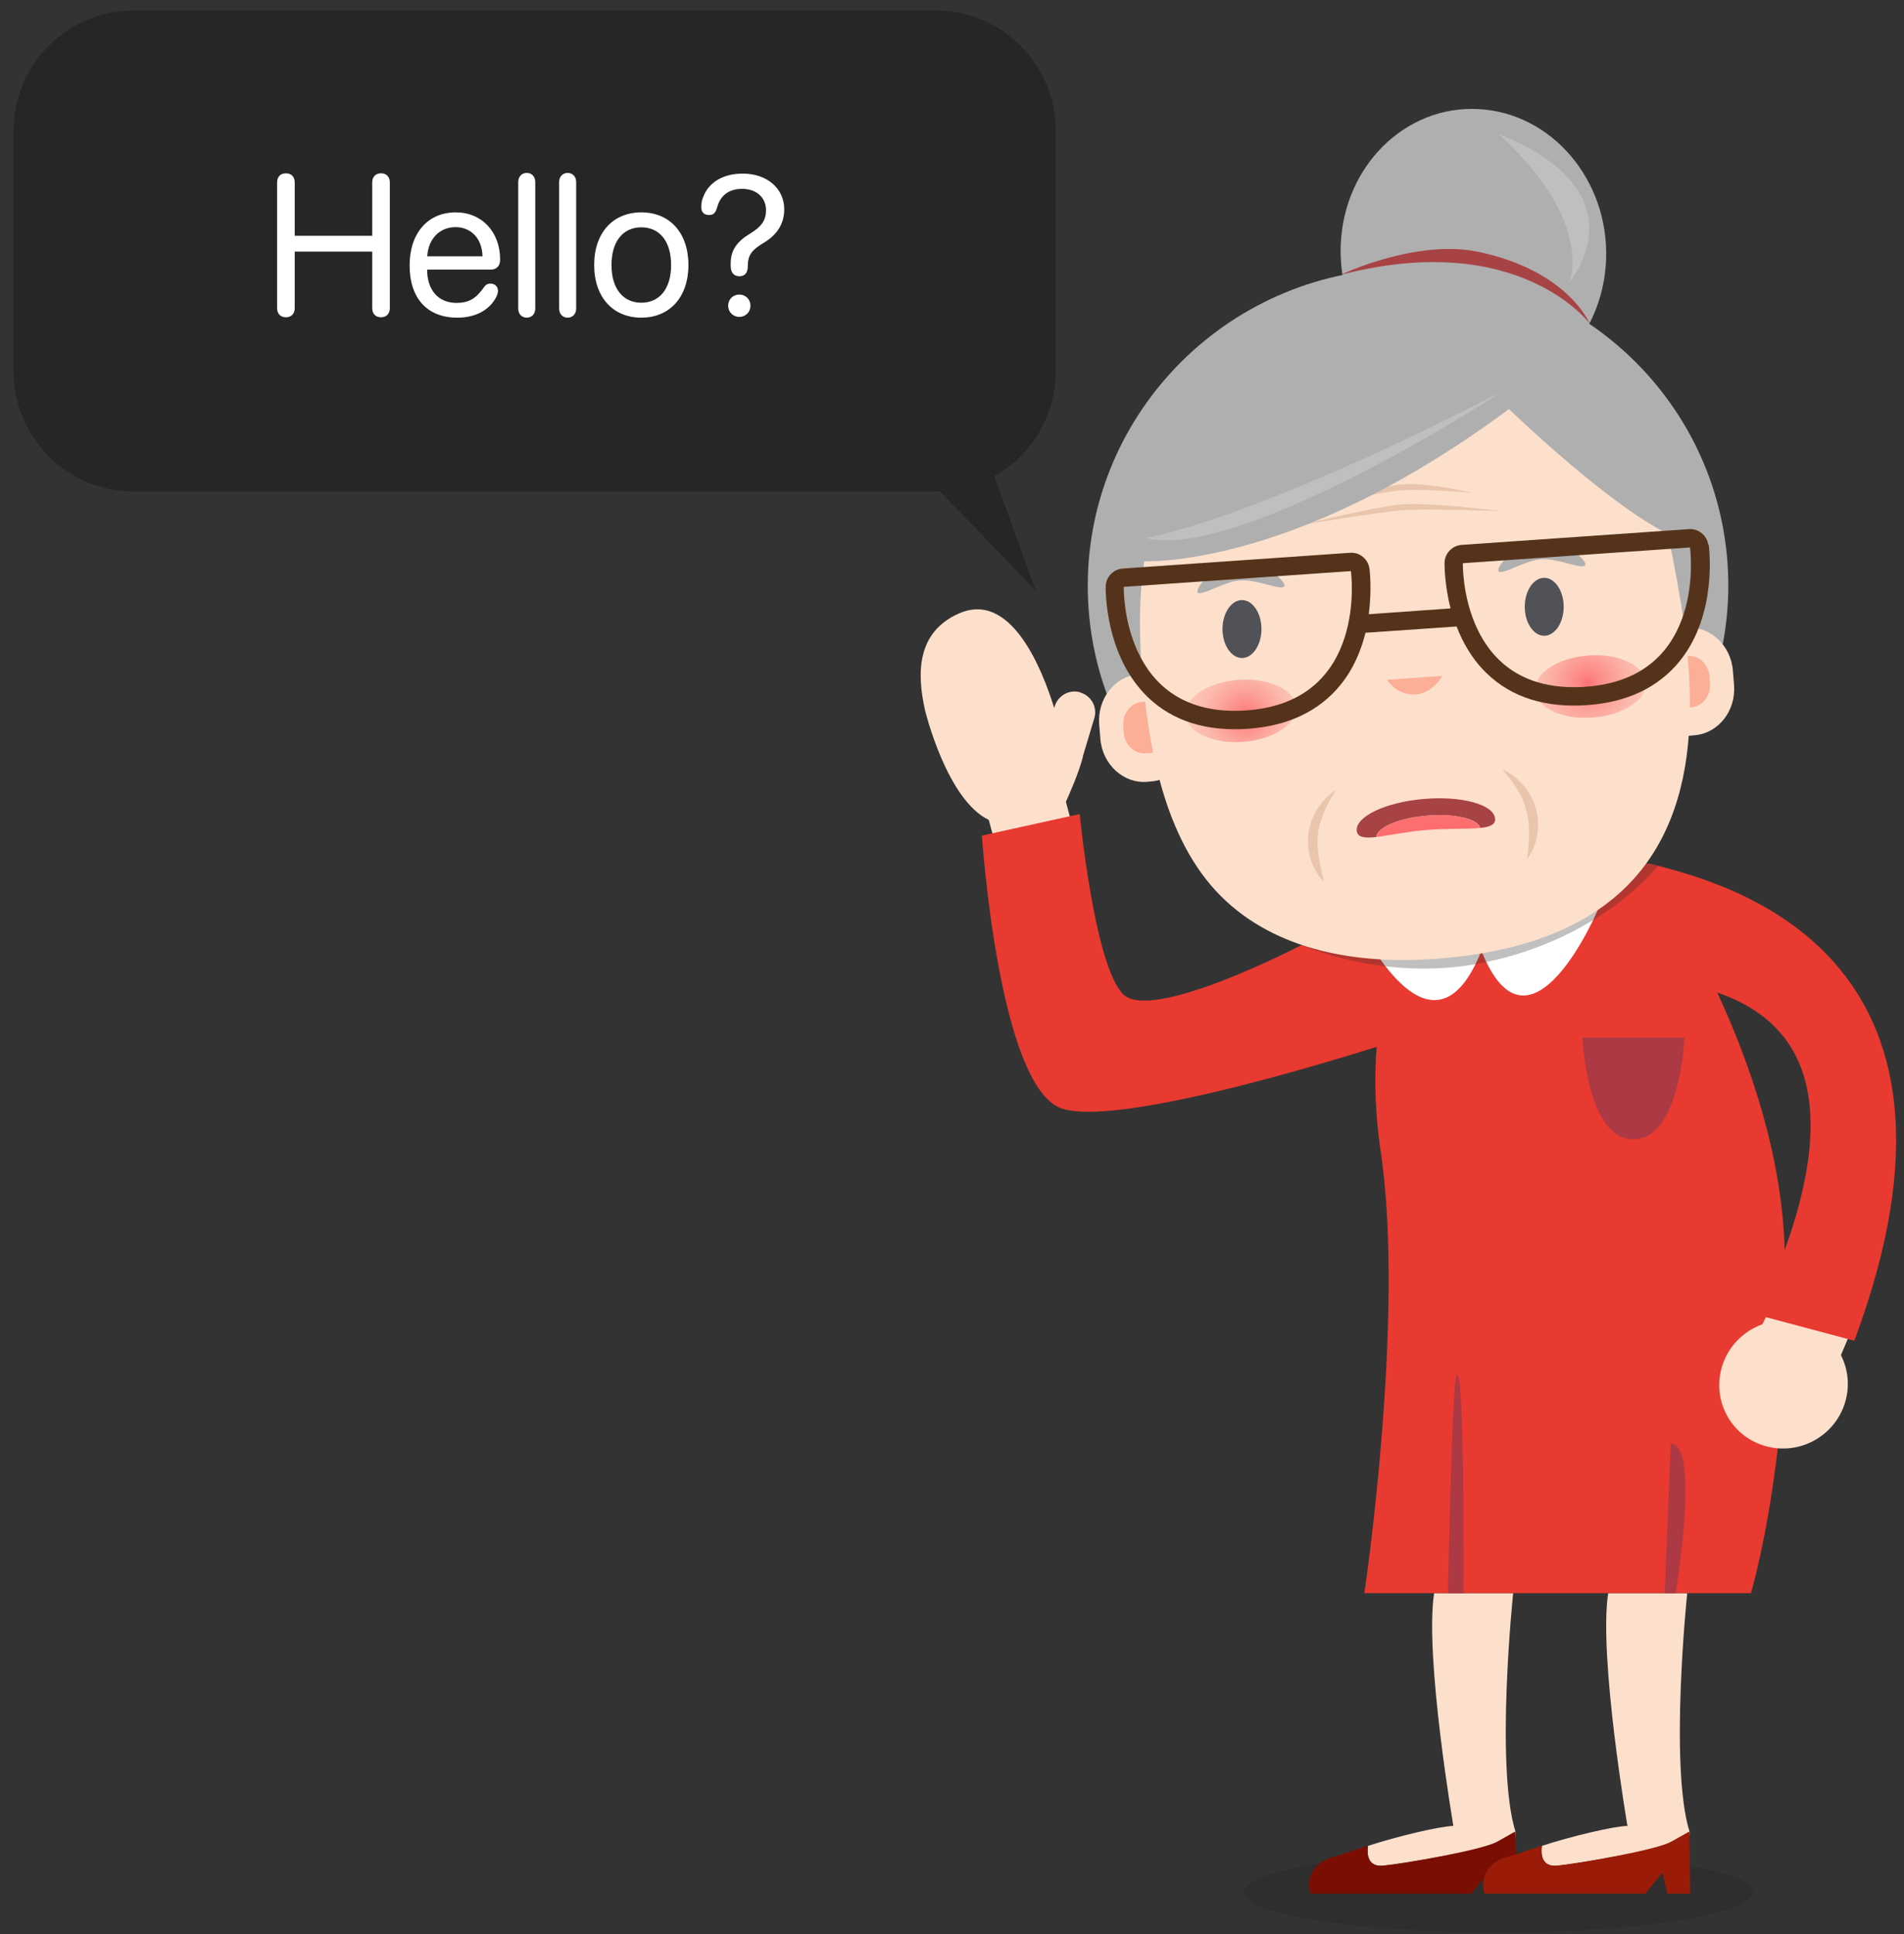 <svg width="190" height="193" viewBox="0 0 190 193" fill="none" xmlns="http://www.w3.org/2000/svg">
<rect x="0" y="0" width="190" height="193" fill="#333333" stroke="none"/>
<path fill-rule="evenodd" clip-rule="evenodd" d="M105.248 70.465C105.595 69.378 106.729 68.754 107.816 69.078V69.101C108.903 69.424 109.527 70.558 109.203 71.645L108.093 75.346C107.785 76.863 106.495 79.719 106.368 79.996C106.564 80.764 106.815 81.69 107.122 82.724L99.073 83.302C98.936 82.805 98.799 82.305 98.664 81.799C98.661 81.799 98.659 81.799 98.656 81.799C94.47 79.787 92.319 70.905 92.319 70.905C91.417 66.95 91.602 63.064 95.626 61.237C100.854 58.854 103.976 66.695 105.202 70.65L105.248 70.465Z" fill="#FCE0CC"/>
<path opacity="0.1" d="M174.914 188.795C174.914 191.016 163.558 192.82 149.518 192.82C135.478 192.82 124.122 191.016 124.122 188.795C124.122 186.575 135.478 184.771 149.518 184.771C163.558 184.771 174.914 186.575 174.914 188.795Z" fill="black"/>
<path fill-rule="evenodd" clip-rule="evenodd" d="M143.111 158.958C142.14 165.227 145.031 182.18 145.031 182.18C143.597 182.227 139.434 183.221 136.519 184.169C136.404 185.002 136.473 186.321 138.069 186.159C139.241 186.04 141.783 185.637 144.187 185.163L143.99 185.858H150.998L151.23 182.759C149.194 176.19 150.998 158.958 150.998 158.958H143.111ZM162.401 182.18C162.401 182.18 159.51 165.227 160.481 158.958H168.368C168.368 158.958 166.564 176.19 168.6 182.759L168.368 185.858H161.36L161.558 185.158C159.147 185.634 156.592 186.04 155.416 186.159C153.82 186.321 153.751 185.002 153.866 184.169C156.781 183.221 160.944 182.227 162.378 182.18C162.378 182.18 162.381 182.198 162.387 182.23L162.401 182.18Z" fill="#FCE0CC"/>
<path d="M129.881 94.289C129.881 94.289 114.939 102.083 112.071 99.192C109.203 96.324 107.746 81.221 107.746 81.221L97.986 83.371C97.986 83.371 99.651 108.606 106.011 110.618C112.372 112.63 138.393 104.119 138.393 104.119L142.278 95.052L129.881 94.266V94.289Z" fill="#E83A30"/>
<path d="M164.182 86.263L154.722 87.789H143.851C143.851 87.789 134.993 96.093 137.791 114.966C140.243 131.527 136.149 158.958 136.149 158.958H174.729C174.729 158.958 179.193 143.901 178.036 123.362C176.973 104.304 164.205 86.263 164.205 86.263H164.182Z" fill="#E83A30"/>
<path d="M175.122 132.452C178.291 130.856 182.154 132.105 183.726 135.251C185.299 138.396 184.004 142.236 180.835 143.832C177.666 145.428 173.804 144.179 172.231 141.033C170.658 137.888 171.954 134.048 175.122 132.452Z" fill="#FCE0CC"/>
<path d="M174.775 134.141C174.775 134.141 187.427 112.26 179.656 104.489L184.837 99.192C184.837 99.192 194.736 110.919 183.241 136.245L174.775 134.141Z" fill="#FCE0CC"/>
<path d="M167.883 97.989C165.2 97.087 162.239 94.196 163.002 91.513C163.743 88.83 162.285 85.523 165.015 86.263C171.861 88.09 199.616 94.728 185.045 133.771L175.4 131.203C189.208 101.528 172.046 99.354 167.883 97.966V97.989Z" fill="#E83A30"/>
<path d="M133.073 185.28C134.044 184.979 135.247 184.563 136.496 184.146C136.38 184.979 136.45 186.297 138.046 186.135C140.336 185.904 147.853 184.586 149.356 183.776C149.379 183.776 151.206 182.735 151.206 182.735L151.299 188.934H149.009L148.523 186.853L146.812 188.934H130.76C130.76 188.934 129.835 186.274 133.027 185.257L133.073 185.28Z" fill="#7A0E03"/>
<path d="M150.443 185.28C151.415 184.979 152.617 184.563 153.866 184.146C153.751 184.979 153.82 186.297 155.416 186.135C157.706 185.904 165.223 184.586 166.726 183.776C166.749 183.776 168.577 182.735 168.577 182.735L168.669 188.934H166.379L165.894 186.853L164.182 188.934H148.13C148.13 188.934 147.205 186.274 150.397 185.257L150.443 185.28Z" fill="#991B08"/>
<path d="M157.891 103.517H168.091C168.091 103.517 167.698 113.671 163.002 113.671C158.307 113.671 157.914 103.517 157.914 103.517H157.891Z" fill="#AC3943"/>
<path d="M144.499 158.958C144.499 158.958 144.892 138.026 145.355 137.217C146.164 135.806 146.049 158.958 146.049 158.958H144.499Z" fill="#AC3943"/>
<path d="M166.125 158.958L166.726 144.04C169.71 144.04 167.212 158.958 167.212 158.958H166.125Z" fill="#AC3943"/>
<path d="M136.149 93.086C136.149 93.086 143.042 106.894 147.829 94.867L136.149 93.086Z" fill="white"/>
<path d="M159.441 90.796C159.441 90.796 152.617 106.894 147.83 94.867L159.441 90.796Z" fill="white"/>
<path opacity="0.3" d="M129.881 94.289C129.881 94.289 138.115 98.012 147.806 96.093C159.834 93.734 165.454 86.378 165.454 86.378C165.454 86.378 164.737 86.147 164.275 86.147C163.812 86.147 129.881 94.266 129.881 94.266V94.289Z" fill="#302E2C"/>
<path fill-rule="evenodd" clip-rule="evenodd" d="M169.826 70.997C171.792 66.487 172.763 61.468 172.393 56.218C171.167 38.755 155.902 25.617 138.3 26.843C120.699 28.069 107.399 43.219 108.625 60.682C108.995 65.932 110.638 70.766 113.228 74.952L169.826 70.997Z" fill="#AFAFAF"/>
<path d="M114.963 77.959L114.5 78.005C112.141 78.214 110.013 76.294 109.805 73.727L109.689 72.293C109.481 69.725 111.239 67.482 113.598 67.273L114.061 67.227C116.42 67.019 118.548 68.939 118.756 71.506L118.872 72.94C119.08 75.507 117.322 77.751 114.963 77.959Z" fill="#FCE0CC"/>
<path d="M114.616 75.161H114.384C113.251 75.276 112.233 74.351 112.141 73.125L112.095 72.431C112.002 71.206 112.835 70.118 113.968 70.026H114.199C115.333 69.91 116.35 70.835 116.443 72.061L116.489 72.755C116.582 73.981 115.749 75.068 114.616 75.161Z" fill="#FDAE96"/>
<path d="M169.132 73.356L168.669 73.403C166.31 73.611 164.182 71.691 163.974 69.124L163.858 67.69C163.65 65.122 165.408 62.879 167.767 62.671L168.23 62.624C170.589 62.416 172.717 64.336 172.925 66.903L173.041 68.337C173.249 70.905 171.491 73.148 169.132 73.356Z" fill="#FCE0CC"/>
<path d="M168.762 70.581H168.53C167.397 70.697 166.379 69.771 166.287 68.546L166.24 67.852C166.148 66.626 166.981 65.539 168.114 65.446H168.345C169.479 65.331 170.496 66.256 170.589 67.482L170.635 68.175C170.728 69.401 169.895 70.489 168.762 70.581Z" fill="#FDAE96"/>
<path d="M168.53 73.31C168.97 67.389 167.998 61.167 166.958 55.824C165.963 50.759 164.182 45.601 160.389 41.924C154.745 36.465 146.604 35.355 139.087 36.141C131.523 36.928 123.636 39.449 118.571 45.416C113.876 50.944 113.39 59.525 113.922 66.441C114.523 74.143 116.096 83.695 121.832 89.408C127.383 94.959 135.617 96.208 143.134 95.676C149.795 95.214 156.919 93.502 161.938 88.807C166.31 84.69 168.114 79.139 168.53 73.287V73.31Z" fill="#FCE0CC"/>
<path fill-rule="evenodd" clip-rule="evenodd" d="M160.273 25.872C159.996 33.759 153.843 39.865 146.534 39.472C139.225 39.102 133.512 32.394 133.79 24.484C134.068 16.597 140.22 10.491 147.529 10.884C154.838 11.254 160.551 17.962 160.273 25.872Z" fill="#AFAFAF"/>
<path d="M129.326 70.535C129.442 72.246 127.082 73.796 124.029 74.027C120.976 74.235 118.409 73.033 118.293 71.321C118.178 69.609 120.537 68.06 123.59 67.829C126.643 67.62 129.21 68.823 129.326 70.535Z" fill="url(#paint0_radial_59419_99528)"/>
<path d="M164.228 68.106C164.344 69.818 161.985 71.367 158.932 71.599C155.879 71.83 153.311 70.604 153.196 68.892C153.08 67.181 155.439 65.631 158.492 65.4C161.545 65.169 164.113 66.394 164.228 68.106Z" fill="url(#paint1_radial_59419_99528)"/>
<path opacity="0.2" fill-rule="evenodd" clip-rule="evenodd" d="M149.61 13.428C149.61 13.428 163.534 18.031 156.711 28.092C155.948 29.226 160.157 23.096 149.61 13.428Z" fill="white"/>
<path d="M138.393 67.829L143.944 67.435C143.944 67.435 142.972 69.17 141.284 69.286C139.364 69.424 138.393 67.805 138.393 67.805V67.829Z" fill="#FDAE96"/>
<path fill-rule="evenodd" clip-rule="evenodd" d="M133.952 27.352C133.952 27.352 141.446 23.79 147.668 25.155C156.526 27.075 158.631 32.279 158.631 32.279C158.631 32.279 151.646 22.865 133.975 27.375L133.952 27.352Z" fill="#A74344"/>
<path fill-rule="evenodd" clip-rule="evenodd" d="M152.409 85.708C154.352 82.978 153.751 78.676 149.934 76.757C152.64 79.948 152.825 81.776 152.409 85.708ZM132.125 87.997C129.812 85.569 129.835 81.221 133.327 78.792C131.084 82.331 131.153 84.158 132.125 87.997Z" fill="#E8C5AC"/>
<path d="M119.542 59.132C119.936 59.479 122.133 58.022 123.775 57.906C125.417 57.79 127.776 58.924 128.146 58.531C128.493 58.114 126.18 55.963 123.659 56.125C121.138 56.31 119.149 58.762 119.542 59.132Z" fill="#AFAFAF"/>
<path d="M149.564 57.027C149.957 57.374 152.155 55.917 153.797 55.801C155.439 55.686 157.798 56.819 158.168 56.426C158.515 56.009 156.202 53.858 153.681 54.02C151.16 54.205 149.171 56.657 149.564 57.027Z" fill="#AFAFAF"/>
<path fill-rule="evenodd" clip-rule="evenodd" d="M133.308 50.257C133.216 50.282 133.166 50.297 133.166 50.297V50.32C133.166 50.32 133.215 50.297 133.308 50.257ZM133.308 50.257C134.076 50.046 137.777 49.053 139.966 48.909C142.394 48.747 146.928 49.186 146.928 49.186C146.928 49.186 142.718 48.122 139.919 48.331C137.435 48.515 134.039 49.94 133.308 50.257ZM129.95 52.367C129.905 52.374 129.881 52.378 129.881 52.378H129.904C129.904 52.378 129.92 52.374 129.95 52.367ZM129.95 52.367C130.719 52.237 137.696 51.073 140.012 50.898C142.44 50.736 149.726 50.99 149.726 50.99C149.726 50.99 142.787 50.111 139.989 50.32C137.32 50.518 130.571 52.21 129.95 52.367Z" fill="#E8C5AC"/>
<path fill-rule="evenodd" clip-rule="evenodd" d="M113.575 55.986C113.575 55.986 128.447 57.235 150.582 40.813C150.582 40.813 160.875 50.805 167.05 53.558C167.05 53.558 165.454 31.631 139.11 33.458C109.805 35.494 113.598 55.986 113.598 55.986H113.575Z" fill="#AFAFAF"/>
<path opacity="0.2" fill-rule="evenodd" clip-rule="evenodd" d="M149.449 39.287C150.675 38.662 123.775 56.125 114.292 53.673C114.292 53.673 124.099 52.286 149.449 39.287Z" fill="white"/>
<path d="M170.473 54.367C170.334 53.419 169.502 52.725 168.53 52.794L145.864 54.367C144.915 54.437 144.175 55.2 144.152 56.148C144.152 56.287 144.129 58.276 144.753 60.705L136.589 61.283C136.912 58.808 136.681 56.888 136.658 56.726C136.519 55.778 135.687 55.084 134.715 55.154L112.048 56.726C111.1 56.796 110.36 57.559 110.337 58.507C110.337 58.785 110.221 65.4 114.546 69.563C117.021 71.946 120.398 73.01 124.561 72.709C128.54 72.431 131.639 70.951 133.767 68.337C135.085 66.718 135.825 64.868 136.265 63.133L145.355 62.509C145.979 64.128 146.928 65.816 148.385 67.204C150.86 69.586 154.236 70.65 158.4 70.35C162.378 70.072 165.477 68.592 167.605 65.978C171.422 61.283 170.543 54.645 170.52 54.367H170.473ZM124.399 70.882C111.817 71.761 112.141 58.554 112.141 58.554L134.808 56.981C134.808 56.981 136.612 70.026 124.376 70.882H124.399ZM158.238 68.522C145.655 69.401 145.979 56.194 145.979 56.194L168.646 54.622C168.646 54.622 170.45 67.667 158.215 68.522H158.238Z" fill="#55331A"/>
<path d="M149.194 81.683C149.079 80.272 145.887 79.393 142.07 79.717C138.254 80.041 135.27 81.475 135.386 82.886C135.455 83.557 136.172 83.649 137.329 83.51C137.421 82.562 139.595 81.614 142.371 81.382C145.147 81.151 147.459 81.683 147.714 82.608C148.662 82.516 149.24 82.284 149.194 81.683Z" fill="#A74344"/>
<path d="M142.371 81.382C139.596 81.614 137.421 82.562 137.329 83.51C138.578 83.371 140.336 82.978 142.325 82.816C144.499 82.631 146.442 82.747 147.691 82.608C147.436 81.683 145.123 81.151 142.348 81.382H142.371Z" fill="#FD6F6F"/>
<path fill-rule="evenodd" clip-rule="evenodd" d="M154.098 63.434C155.161 63.434 156.04 62.139 156.04 60.543C156.04 58.947 155.161 57.652 154.098 57.652C153.034 57.652 152.155 58.947 152.155 60.543C152.155 62.139 153.034 63.434 154.098 63.434ZM123.937 65.654C125.001 65.654 125.88 64.359 125.88 62.763C125.88 61.167 125.001 59.872 123.937 59.872C122.873 59.872 121.994 61.167 121.994 62.763C121.994 64.359 122.873 65.654 123.937 65.654Z" fill="#515257"/>
<path fill-rule="evenodd" clip-rule="evenodd" d="M13.355 1.04C6.727 1.04 1.355 6.413 1.355 13.04V37.04C1.355 43.667 6.727 49.04 13.355 49.04H93.355C93.511 49.04 93.666 49.037 93.82 49.031L103.356 58.931L99.219 47.512C102.881 45.457 105.355 41.537 105.355 37.04V13.04C105.355 6.413 99.982 1.04 93.355 1.04H13.355Z" fill="#262626"/>
<path d="M28.531 31.657C27.994 31.657 27.652 31.305 27.652 30.748V18.2C27.652 17.643 27.994 17.291 28.531 17.291C29.068 17.291 29.41 17.643 29.41 18.2V23.522H37.144V18.2C37.144 17.643 37.486 17.291 38.023 17.291C38.56 17.291 38.902 17.643 38.902 18.2V30.748C38.902 31.305 38.56 31.657 38.023 31.657C37.486 31.657 37.144 31.305 37.144 30.748V25.104H29.41V30.748C29.41 31.305 29.068 31.657 28.531 31.657ZM45.631 31.696C42.633 31.696 40.875 29.762 40.875 26.481C40.875 23.278 42.681 21.188 45.484 21.188C48.082 21.188 49.908 23.131 49.908 25.915C49.908 26.53 49.556 26.901 48.971 26.901H42.623C42.623 28.952 43.746 30.221 45.562 30.221C46.773 30.221 47.515 29.791 48.306 28.639C48.482 28.395 48.678 28.297 48.941 28.297C49.39 28.297 49.693 28.59 49.693 29.04C49.693 29.176 49.644 29.352 49.566 29.538C48.912 30.915 47.486 31.696 45.631 31.696ZM42.633 25.573H48.15C48.111 23.815 47.027 22.663 45.455 22.663C43.873 22.663 42.74 23.825 42.633 25.573ZM52.564 31.696C52.066 31.696 51.715 31.325 51.715 30.788V18.161C51.715 17.623 52.066 17.252 52.564 17.252C53.062 17.252 53.414 17.623 53.414 18.161V30.788C53.414 31.325 53.062 31.696 52.564 31.696ZM56.646 31.696C56.148 31.696 55.797 31.325 55.797 30.788V18.161C55.797 17.623 56.148 17.252 56.646 17.252C57.144 17.252 57.496 17.623 57.496 18.161V30.788C57.496 31.325 57.144 31.696 56.646 31.696ZM64 31.696C61.187 31.696 59.293 29.674 59.293 26.442C59.293 23.2 61.187 21.188 64 21.188C66.803 21.188 68.697 23.2 68.697 26.442C68.697 29.674 66.803 31.696 64 31.696ZM64 30.202C65.797 30.202 66.969 28.834 66.969 26.442C66.969 24.049 65.797 22.682 64 22.682C62.203 22.682 61.021 24.049 61.021 26.442C61.021 28.834 62.203 30.202 64 30.202ZM73.785 27.565C73.18 27.565 72.916 27.116 72.916 26.559V26.286C72.916 24.967 73.531 24.098 74.869 23.297C76.002 22.604 76.441 21.969 76.441 20.973C76.441 19.704 75.484 18.844 74.049 18.844C72.75 18.844 71.89 19.498 71.568 20.67C71.402 21.266 71.187 21.452 70.748 21.452C70.25 21.452 69.976 21.159 69.976 20.651C69.976 20.231 70.055 19.899 70.23 19.518C70.806 18.131 72.242 17.321 74.117 17.321C76.539 17.321 78.258 18.795 78.258 20.885C78.258 22.418 77.467 23.473 76.217 24.225C74.976 24.957 74.625 25.504 74.625 26.53C74.625 27.145 74.39 27.565 73.785 27.565ZM73.775 31.618C73.15 31.618 72.662 31.129 72.662 30.504C72.662 29.87 73.15 29.391 73.775 29.391C74.41 29.391 74.888 29.87 74.888 30.504C74.888 31.129 74.41 31.618 73.775 31.618Z" fill="white"/>
<defs>
<radialGradient id="paint0_radial_59419_99528" cx="0" cy="0" r="1" gradientUnits="userSpaceOnUse" gradientTransform="translate(124.263 71.386) rotate(-3.99) scale(40.523 40.523)">
<stop stop-color="#FD7272"/>
<stop offset="0.02" stop-color="#FC8683"/>
<stop offset="0.06" stop-color="#FCA299"/>
<stop offset="0.1" stop-color="#FCB9AC"/>
<stop offset="0.15" stop-color="#FCCABA"/>
<stop offset="0.21" stop-color="#FCD6C4"/>
<stop offset="0.29" stop-color="#FCDECA"/>
<stop offset="0.5" stop-color="#FCE0CC"/>
<stop offset="0.65" stop-color="#FCDDC9"/>
<stop offset="0.75" stop-color="#FCD5C3"/>
<stop offset="0.83" stop-color="#FCC6B7"/>
<stop offset="0.9" stop-color="#FCB2A6"/>
<stop offset="0.97" stop-color="#FC9891"/>
<stop offset="1" stop-color="#FD8783"/>
</radialGradient>
<radialGradient id="paint1_radial_59419_99528" cx="0" cy="0" r="1" gradientUnits="userSpaceOnUse" gradientTransform="translate(158.443 68.121) rotate(-3.99) scale(44.964 44.964)">
<stop stop-color="#FD7272"/>
<stop offset="0.02" stop-color="#FC8683"/>
<stop offset="0.06" stop-color="#FCA299"/>
<stop offset="0.1" stop-color="#FCB9AC"/>
<stop offset="0.15" stop-color="#FCCABA"/>
<stop offset="0.21" stop-color="#FCD6C4"/>
<stop offset="0.29" stop-color="#FCDECA"/>
<stop offset="0.5" stop-color="#FCE0CC"/>
<stop offset="0.65" stop-color="#FCDDC9"/>
<stop offset="0.75" stop-color="#FCD5C3"/>
<stop offset="0.83" stop-color="#FCC6B7"/>
<stop offset="0.9" stop-color="#FCB2A6"/>
<stop offset="0.97" stop-color="#FC9891"/>
<stop offset="1" stop-color="#FD8783"/>
</radialGradient>
</defs>
</svg>
